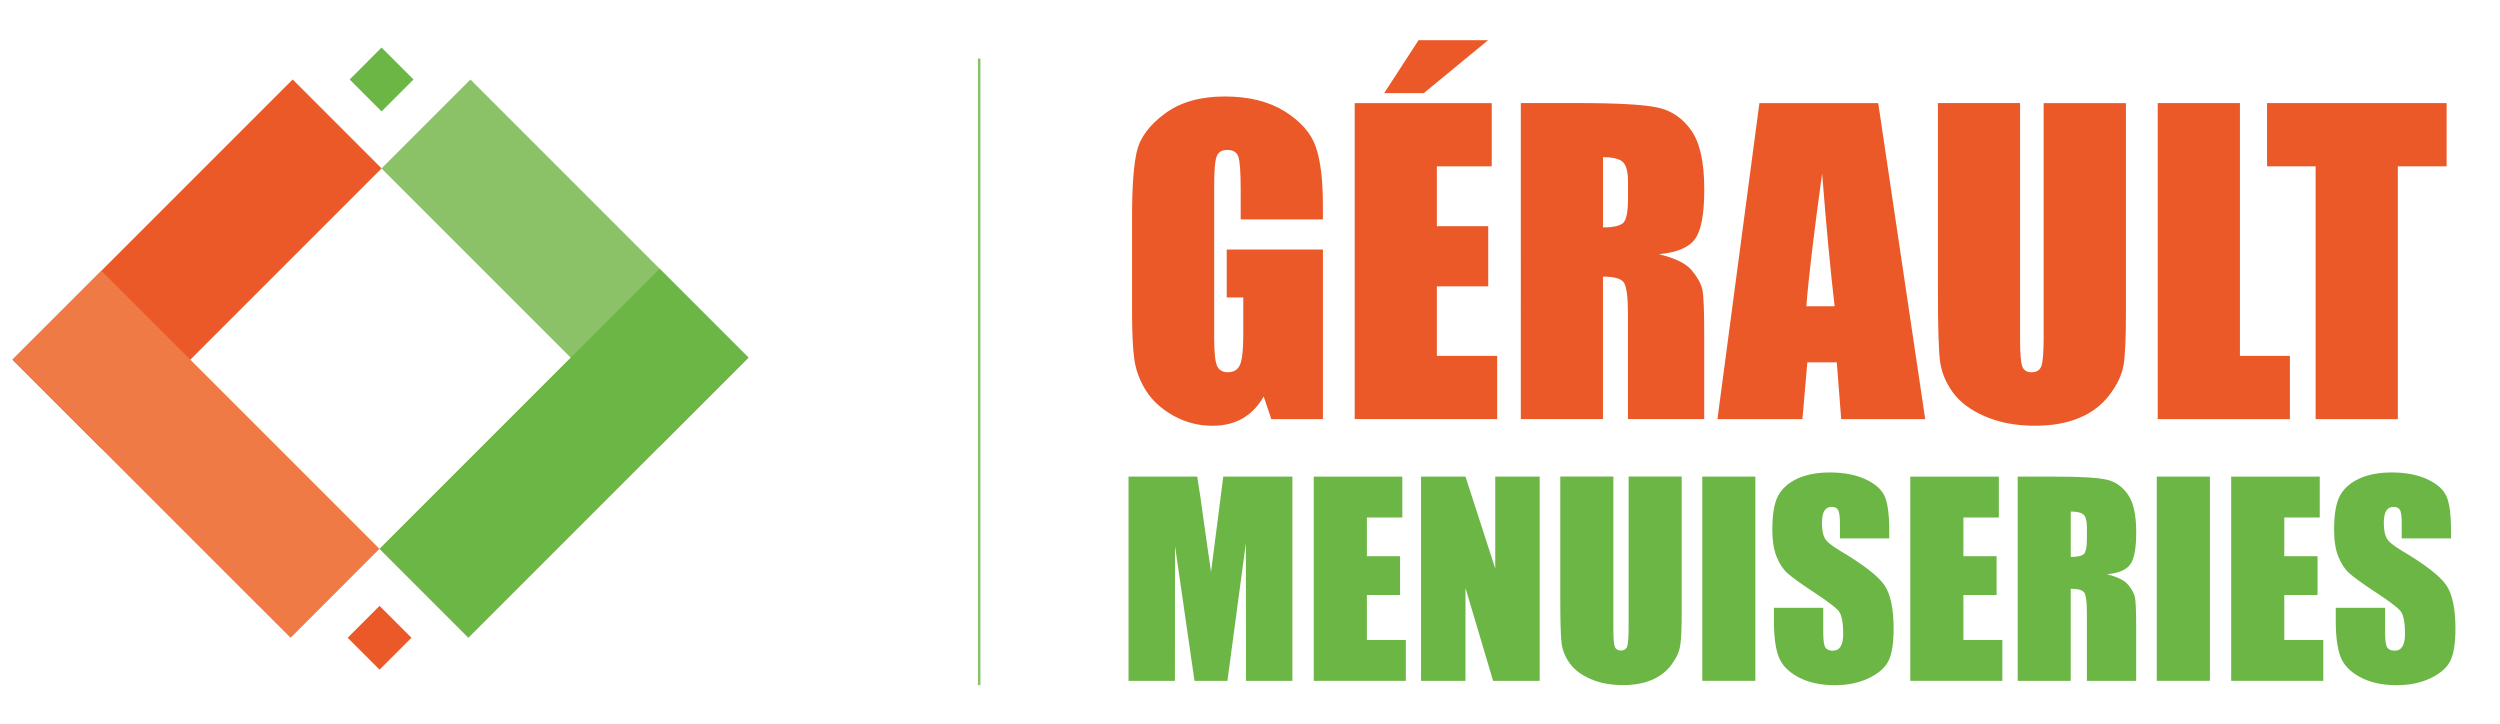 <svg xmlns="http://www.w3.org/2000/svg" xmlns:xlink="http://www.w3.org/1999/xlink" id="Calque_1" x="0px" y="0px" viewBox="0 0 1000 289.66" style="enable-background:new 0 0 1000 289.66;" xml:space="preserve"><style type="text/css">	.st0{fill:#EA5927;}	.st1{fill:#6CB646;}	.st2{fill:#8BC268;}	.st3{fill:#EF7A46;}	.st4{fill:none;stroke:#8BC268;stroke-miterlimit:10;}</style><path class="st0" d="M529.16,87.77h-32.88V76.28c0-7.23-0.31-11.75-0.93-13.59c-0.63-1.82-2.1-2.72-4.45-2.72 c-2.03,0-3.41,0.78-4.13,2.34c-0.74,1.57-1.1,5.56-1.1,12.03v60.68c0,5.66,0.36,9.4,1.1,11.19c0.73,1.8,2.19,2.69,4.36,2.69 c2.39,0,4.02-1.01,4.89-3.04c0.86-2.02,1.29-5.98,1.29-11.87v-14.99h-6.62V99.8h38.48v67.85h-20.65l-3.04-9.06 c-2.24,3.91-5.06,6.83-8.47,8.8c-3.41,1.94-7.43,2.92-12.07,2.92c-5.53,0-10.69-1.35-15.51-4.01c-4.81-2.68-8.47-6.01-10.99-9.96 c-2.48-3.96-4.06-8.12-4.69-12.44c-0.63-4.35-0.93-10.88-0.93-19.57V86.75c0-12.09,0.65-20.86,1.94-26.31 c1.3-5.46,5.04-10.47,11.21-15.02c6.15-4.55,14.13-6.83,23.92-6.83c9.62,0,17.62,1.98,23.97,5.94c6.34,3.95,10.49,8.65,12.42,14.1 c1.92,5.43,2.88,13.33,2.88,23.68v5.46H529.16z"></path><path class="st0" d="M541.89,41.24h54.8v25.28h-21.94v23.96h20.54v24.06h-20.54v27.8h24.13v25.3h-57V41.24z M595.22,16.09 l-25.7,21.15h-15.85l13.74-21.15H595.22z"></path><path class="st0" d="M608.34,41.23h23.25c15.51,0,26.01,0.6,31.51,1.8c5.49,1.19,9.97,4.25,13.42,9.16 c3.47,4.92,5.19,12.77,5.19,23.56c0,9.84-1.23,16.45-3.67,19.82c-2.44,3.4-7.27,5.43-14.43,6.1c6.52,1.62,10.88,3.77,13.11,6.48 c2.24,2.71,3.62,5.19,4.17,7.47c0.55,2.26,0.8,8.49,0.8,18.69v33.33h-30.51v-42c0-6.77-0.54-10.95-1.6-12.57 c-1.07-1.62-3.87-2.43-8.39-2.43v57h-32.86V41.23H608.34z M641.21,62.87v28.1c3.68,0,6.28-0.51,7.76-1.53 c1.48-1.01,2.23-4.31,2.23-9.87v-6.95c0-4-0.71-6.62-2.14-7.89C647.62,63.47,644.99,62.87,641.21,62.87"></path><path class="st0" d="M751.29,41.24l18.79,126.41h-33.6l-1.77-22.73h-11.77l-1.97,22.73h-33.99l16.78-126.41H751.29z M733.85,122.51 c-1.67-14.32-3.35-32.03-5-53.09c-3.35,24.21-5.45,41.9-6.31,53.09H733.85z"></path><path class="st0" d="M850.37,41.24v84.47c0,9.59-0.31,16.31-0.93,20.2c-0.64,3.87-2.47,7.86-5.56,11.95 c-3.07,4.08-7.1,7.18-12.13,9.28c-5.02,2.12-10.95,3.16-17.77,3.16c-7.56,0-14.21-1.25-20-3.76c-5.79-2.51-10.11-5.75-12.96-9.75 c-2.87-4.01-4.55-8.24-5.06-12.69c-0.53-4.46-0.79-13.82-0.79-28.07v-74.8h32.86v94.79c0,5.51,0.3,9.03,0.89,10.59 c0.6,1.53,1.82,2.31,3.62,2.31c2.08,0,3.43-0.85,4.03-2.53c0.6-1.7,0.89-5.7,0.89-11.99V41.24H850.37z"></path><polygon class="st0" points="895.97,41.24 895.97,142.35 915.96,142.35 915.96,167.65 863.09,167.65 863.09,41.24 "></polygon><polygon class="st0" points="978.65,41.24 978.65,66.53 959.13,66.53 959.13,167.65 926.25,167.65 926.25,66.53 906.82,66.53  906.82,41.24 "></polygon><path class="st1" d="M516.96,190.65v81.69H498.4l-0.04-55.17l-7.39,55.17h-13.17l-7.79-53.89l-0.04,53.89h-18.56v-81.69h27.49 c0.81,4.92,1.65,10.7,2.53,17.37l2.99,20.76l4.89-38.15h27.64V190.65z"></path><polygon class="st1" points="525.5,190.65 560.93,190.65 560.93,207 546.75,207 546.75,222.48 560.03,222.48 560.03,238.01  546.75,238.01 546.75,255.99 562.34,255.99 562.34,272.34 525.5,272.34 "></polygon><polygon class="st1" points="615.87,190.65 615.87,272.34 597.24,272.34 586.19,235.2 586.19,272.34 568.42,272.34 568.42,190.65  586.19,190.65 598.1,227.43 598.1,190.65 "></polygon><path class="st1" d="M672.68,190.65v54.58c0,6.19-0.2,10.54-0.6,13.04c-0.39,2.52-1.59,5.1-3.58,7.73c-1.99,2.64-4.6,4.64-7.84,6 c-3.25,1.37-7.08,2.04-11.49,2.04c-4.89,0-9.18-0.81-12.91-2.43c-3.72-1.6-6.54-3.72-8.37-6.31c-1.85-2.58-2.96-5.31-3.28-8.18 c-0.33-2.88-0.5-8.92-0.5-18.16v-48.34h21.24v61.26c0,3.57,0.2,5.85,0.59,6.83s1.17,1.49,2.34,1.49c1.34,0,2.22-0.54,2.59-1.64 c0.38-1.1,0.58-3.67,0.58-7.74v-60.2h21.24V190.65z"></path><rect x="680.91" y="190.64" class="st1" width="21.24" height="81.69"></rect><path class="st1" d="M755.69,215.36h-19.72v-6.04c0-2.83-0.26-4.64-0.78-5.4c-0.5-0.79-1.34-1.17-2.52-1.17 c-1.28,0-2.26,0.51-2.91,1.55c-0.65,1.05-0.98,2.63-0.98,4.76c0,2.72,0.36,4.79,1.1,6.16c0.7,1.38,2.71,3.03,6,5 c9.46,5.61,15.4,10.22,17.87,13.82c2.46,3.61,3.7,9.41,3.7,17.42c0,5.83-0.69,10.1-2.04,12.87c-1.38,2.76-4,5.06-7.89,6.94 c-3.92,1.88-8.45,2.81-13.63,2.81c-5.69,0-10.54-1.07-14.56-3.22c-4.02-2.14-6.65-4.9-7.89-8.23c-1.25-3.31-1.87-8.06-1.87-14.16 v-5.36h19.73v9.95c0,3.04,0.28,5.02,0.83,5.89c0.55,0.89,1.54,1.32,2.96,1.32s2.47-0.55,3.16-1.67c0.68-1.11,1.03-2.76,1.03-4.95 c0-4.81-0.64-7.96-1.95-9.43c-1.34-1.48-4.66-3.96-9.94-7.42c-5.29-3.48-8.78-6.04-10.51-7.61c-1.72-1.58-3.13-3.77-4.27-6.57 c-1.11-2.79-1.68-6.36-1.68-10.7c0-6.26,0.79-10.84,2.38-13.73c1.6-2.89,4.17-5.15,7.74-6.78c3.57-1.63,7.88-2.43,12.91-2.43 c5.53,0,10.24,0.89,14.11,2.66c3.9,1.79,6.48,4.03,7.74,6.74c1.25,2.71,1.89,7.32,1.89,13.79V215.36z"></path><polygon class="st1" points="764.11,190.65 799.54,190.65 799.54,207 785.36,207 785.36,222.48 798.64,222.48 798.64,238.01  785.36,238.01 785.36,255.99 800.94,255.99 800.94,272.34 764.11,272.34 "></polygon><path class="st1" d="M807.06,190.65h15.04c10.02,0,16.81,0.38,20.35,1.17c3.56,0.76,6.45,2.74,8.67,5.91 c2.26,3.18,3.37,8.24,3.37,15.22c0,6.38-0.81,10.65-2.39,12.82c-1.58,2.19-4.69,3.51-9.33,3.93c4.21,1.05,7.04,2.44,8.48,4.2 c1.44,1.74,2.34,3.35,2.69,4.81c0.34,1.47,0.53,5.5,0.53,12.09v21.54h-19.72v-27.15c0-4.36-0.35-7.07-1.03-8.12 c-0.7-1.05-2.51-1.57-5.43-1.57v36.84h-21.22V190.65z M828.31,204.62v18.16c2.38,0,4.05-0.33,5.01-0.98 c0.96-0.66,1.45-2.78,1.45-6.39v-4.47c0-2.59-0.46-4.3-1.39-5.1C832.47,205.01,830.74,204.62,828.31,204.62"></path><rect x="862.71" y="190.64" class="st1" width="21.25" height="81.69"></rect><polygon class="st1" points="892.47,190.65 927.9,190.65 927.9,207 913.72,207 913.72,222.48 927.02,222.48 927.02,238.01  913.72,238.01 913.72,255.99 929.31,255.99 929.31,272.34 892.47,272.34 "></polygon><path class="st1" d="M980.41,215.36h-19.72v-6.04c0-2.83-0.25-4.64-0.76-5.4c-0.5-0.79-1.34-1.17-2.53-1.17 c-1.27,0-2.24,0.51-2.89,1.55c-0.65,1.05-0.98,2.63-0.98,4.76c0,2.72,0.36,4.79,1.1,6.16c0.7,1.38,2.71,3.03,6,5 c9.46,5.61,15.4,10.22,17.87,13.82c2.46,3.61,3.68,9.41,3.68,17.42c0,5.83-0.68,10.1-2.04,12.87c-1.37,2.76-4,5.06-7.89,6.94 c-3.91,1.88-8.45,2.81-13.62,2.81c-5.69,0-10.54-1.07-14.56-3.22c-4.03-2.14-6.65-4.9-7.89-8.23c-1.25-3.31-1.87-8.06-1.87-14.16 v-5.36h19.73v9.95c0,3.04,0.28,5.02,0.83,5.89c0.55,0.89,1.54,1.32,2.94,1.32c1.43,0,2.47-0.55,3.16-1.67 c0.69-1.11,1.04-2.76,1.04-4.95c0-4.81-0.65-7.96-1.97-9.43c-1.34-1.48-4.65-3.96-9.94-7.42c-5.29-3.48-8.77-6.04-10.5-7.61 c-1.72-1.58-3.14-3.77-4.27-6.57c-1.13-2.79-1.69-6.36-1.69-10.7c0-6.26,0.8-10.84,2.39-13.73c1.59-2.89,4.17-5.15,7.74-6.78 c3.57-1.63,7.88-2.43,12.91-2.43c5.53,0,10.22,0.89,14.11,2.66c3.9,1.79,6.47,4.03,7.74,6.74c1.25,2.71,1.88,7.32,1.88,13.79V215.36 z"></path><rect x="200.87" y="26.55" transform="matrix(0.707 -0.707 0.707 0.707 -8.185 190.636)" class="st2" width="50.31" height="157.29"></rect><polygon class="st0" points="117.07,31.79 152.64,67.36 40.57,179.42 4.99,143.87 "></polygon><polygon class="st3" points="151.79,219.54 116.23,255.11 4.99,143.88 40.57,108.31 "></polygon><rect x="146.38" y="156.14" transform="matrix(0.707 -0.707 0.707 0.707 -62.109 212.646)" class="st1" width="158.5" height="50.31"></rect><line class="st4" x1="391.67" y1="23.41" x2="391.67" y2="274.05"></line><polygon class="st1" points="165.4,31.79 152.63,44.56 139.87,31.79 152.63,19.02 "></polygon><polygon class="st0" points="164.58,255.11 151.82,267.87 139.06,255.11 151.82,242.34 "></polygon></svg>